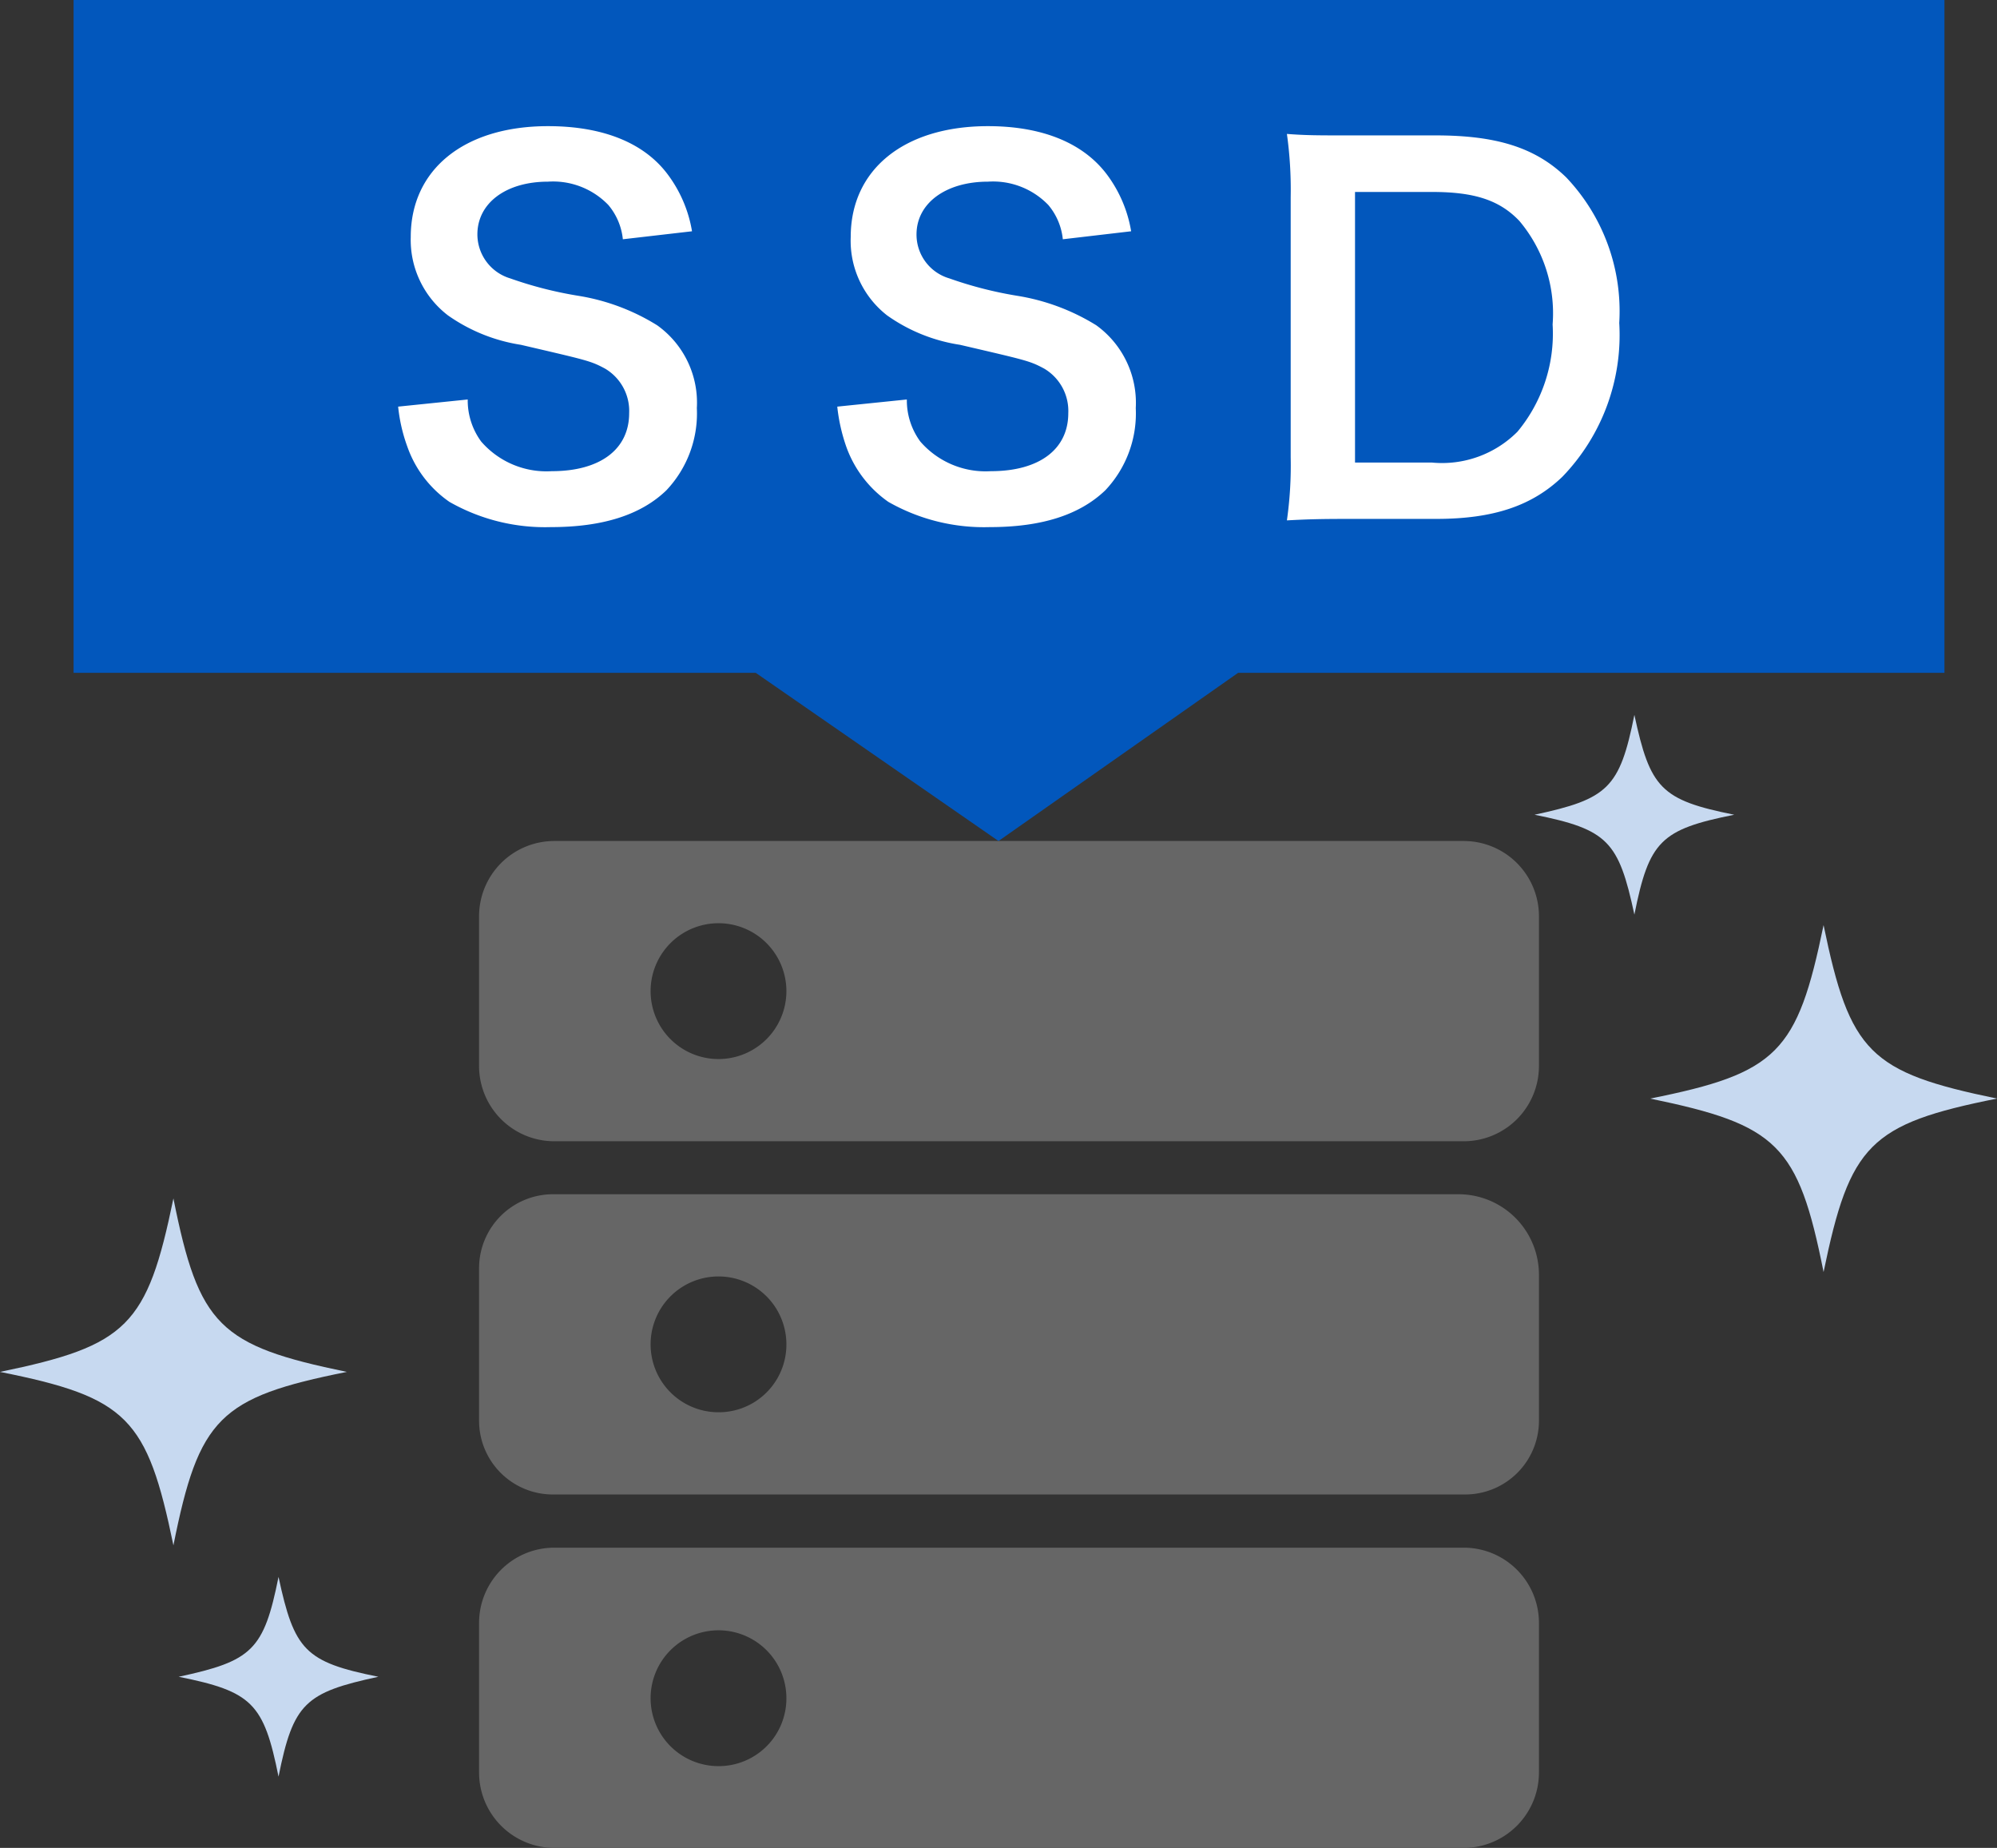 <svg xmlns="http://www.w3.org/2000/svg" viewBox="0 0 95 87.89"><rect x="0" y="0" width="95" height="87.89" fill="#333333" stroke="none"/><defs><style>.cls-1{fill:#0257bc;}.cls-2{fill:#c7d9f0;}.cls-3{fill:#fff;}.cls-4{fill:#666;}</style></defs><title>アセット 6</title><g id="SSD"><path id="_0" class="cls-1" d="M92.5 0h-89v32h32.45l11.55 8 11.4-8h33.6v-32z"/><path id="_0-2" class="cls-2" d="M95 52.25c-6.06 1.21-7 2.19-8.25 8.25-1.21-6.06-2.19-7-8.25-8.25 6.06-1.21 7-2.19 8.25-8.25 1.25 6.06 2.19 7 8.25 8.25zm-12.5-13.5c-3.49-.7-4-1.26-4.75-4.75-.7 3.49-1.26 4-4.75 4.75 3.49.7 4 1.26 4.75 4.75.7-3.5 1.25-4.05 4.75-4.75zm-66 26.5c-6.06-1.25-7.04-2.19-8.25-8.25-1.25 6.06-2.19 7-8.25 8.25 6.06 1.21 7 2.19 8.25 8.25 1.21-6.06 2.19-7.04 8.25-8.25zm-3.25 9.75c-.7 3.49-1.26 4-4.75 4.75 3.49.7 4.05 1.26 4.75 4.75.7-3.49 1.26-4 4.75-4.75-3.49-.7-4-1.26-4.75-4.75z"/><g id="_0-3"><path id="_0-4" class="cls-3" d="M31.26 15.47a10.14 10.14 0 0 0-3.74-1.4 18.62 18.62 0 0 1-3.25-.83 2.19 2.19 0 0 1-1.56-2.09c0-1.49 1.36-2.51 3.36-2.51a3.65 3.65 0 0 1 2.87 1.11 3 3 0 0 1 .69 1.63l3.29-.38a6.2 6.2 0 0 0-1.13-2.67c-1.12-1.53-3.1-2.33-5.72-2.33-4 0-6.53 2.07-6.53 5.27a4.52 4.52 0 0 0 1.77 3.73 8.2 8.2 0 0 0 3.47 1.4c3.17.74 3.31.76 4 1.13a2.34 2.34 0 0 1 1.15 2.12c0 1.72-1.38 2.76-3.68 2.76a4.11 4.11 0 0 1-3.36-1.41 3.31 3.31 0 0 1-.64-2l-3.31.34a7.85 7.85 0 0 0 .44 1.91 5.34 5.34 0 0 0 2 2.62 9.19 9.19 0 0 0 4.83 1.2c2.46 0 4.28-.58 5.49-1.75a5.32 5.32 0 0 0 1.45-3.91 4.52 4.52 0 0 0-1.89-3.94z"/><path id="_0-5" class="cls-3" d="M52.15 15.47a10.2 10.2 0 0 0-3.75-1.4 18.64 18.64 0 0 1-3.24-.83 2.17 2.17 0 0 1-1.56-2.09c0-1.49 1.4-2.51 3.4-2.51a3.65 3.65 0 0 1 2.87 1.11 3 3 0 0 1 .69 1.63l3.25-.38a6.2 6.2 0 0 0-1.13-2.67c-1.13-1.53-3.1-2.33-5.68-2.33-4 0-6.53 2.07-6.53 5.27a4.5 4.5 0 0 0 1.73 3.73 8.08 8.08 0 0 0 3.47 1.4c3.17.74 3.31.76 4 1.13a2.34 2.34 0 0 1 1.15 2.12c0 1.72-1.38 2.76-3.68 2.76a4.11 4.11 0 0 1-3.36-1.41 3.31 3.31 0 0 1-.64-2l-3.31.34a8.44 8.44 0 0 0 .43 1.91 5.42 5.42 0 0 0 2 2.62 9.19 9.19 0 0 0 4.83 1.2c2.46 0 4.27-.58 5.49-1.75a5.32 5.32 0 0 0 1.45-3.91 4.55 4.55 0 0 0-1.88-3.94z"/><path id="_0-6" class="cls-3" d="M74.51 8.44c-1.47-1.43-3.34-2-6.21-2h-4.16c-1.45 0-2 0-2.92-.07a19.2 19.2 0 0 1 .18 3v12.38a18.55 18.55 0 0 1-.18 3c.94-.05 1.52-.07 2.92-.07h4.18c2.72 0 4.56-.62 6-2a9.7 9.7 0 0 0 2.71-7.32 9.24 9.24 0 0 0-2.52-6.92zm-2.32 12.09a5.06 5.06 0 0 1-4.07 1.47h-3.66v-12.87h3.68c2 0 3.2.39 4.14 1.38a6.82 6.82 0 0 1 1.58 4.92 7.3 7.3 0 0 1-1.67 5.1z"/></g><path id="_0-7" class="cls-4" d="M69.68 40h-43.36a3.58 3.58 0 0 0-3.53 3.61v7.06a3.58 3.58 0 0 0 3.53 3.61h43.36a3.58 3.58 0 0 0 3.53-3.61v-7.06a3.58 3.58 0 0 0-3.53-3.61zm-35.5 10.37a3.23 3.23 0 1 1 3.23-3.23 3.23 3.23 0 0 1-3.23 3.23zm35.19 6.43h-43.05a3.52 3.52 0 0 0-3.53 3.48v7.32a3.51 3.51 0 0 0 3.53 3.48h43.36a3.51 3.51 0 0 0 3.53-3.48v-7a3.83 3.83 0 0 0-3.84-3.8zm-35.19 10.37a3.23 3.23 0 1 1 3.23-3.23 3.22 3.22 0 0 1-3.23 3.23zm35.5 6.44h-43.36a3.58 3.58 0 0 0-3.53 3.6v7.07a3.59 3.59 0 0 0 3.53 3.61h43.36a3.59 3.59 0 0 0 3.53-3.61v-7.07a3.58 3.58 0 0 0-3.53-3.6zm-35.5 10.39a3.23 3.23 0 1 1 3.23-3.22 3.22 3.22 0 0 1-3.23 3.22z"/></g></svg>